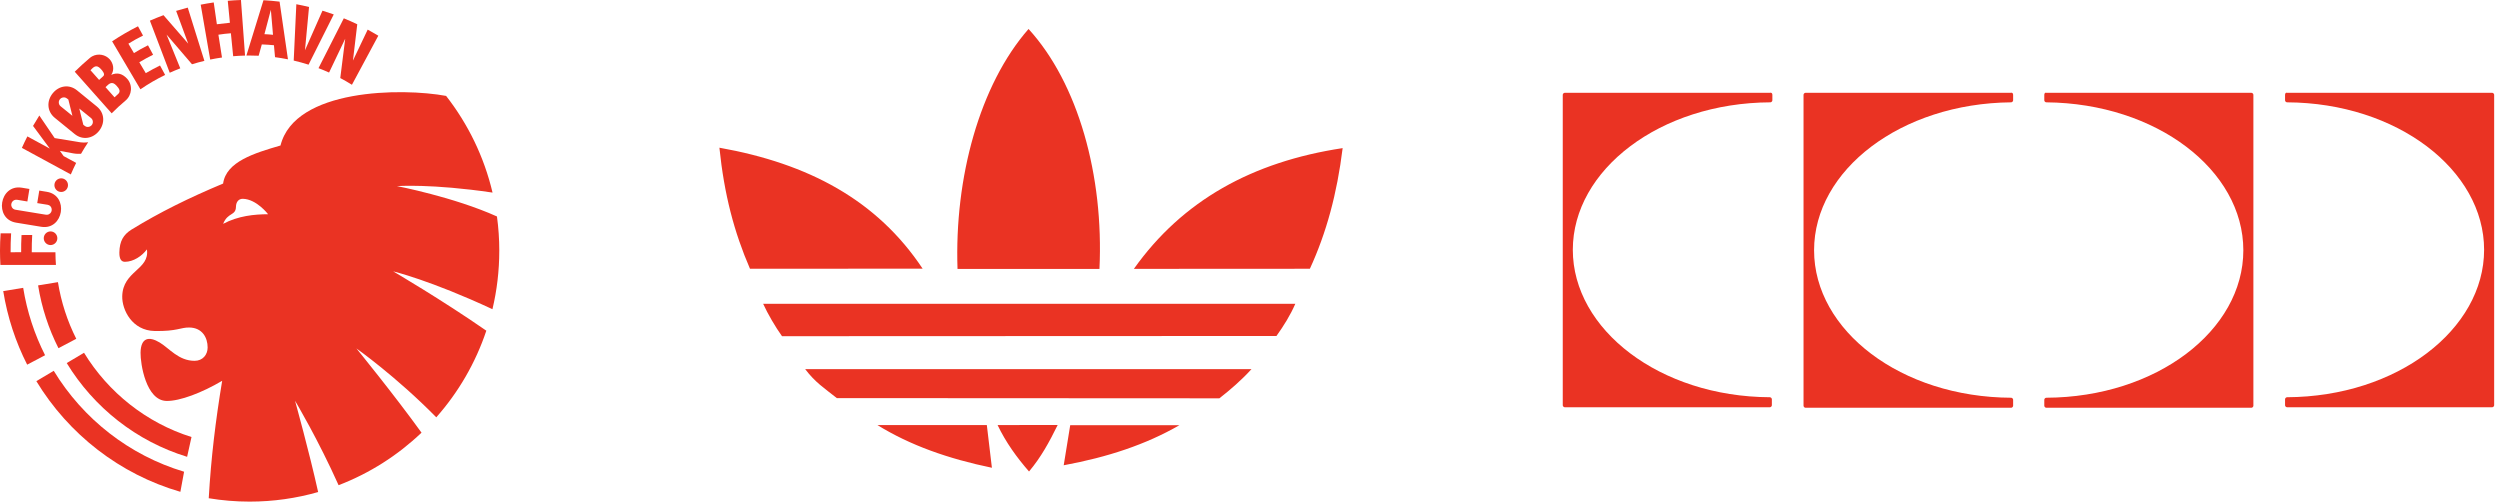<svg width="318" height="64" viewBox="0 0 318 64" fill="none" xmlns="http://www.w3.org/2000/svg">
<path d="M290.659 12.059V12.761C290.659 12.888 290.787 13.016 290.915 13.016C304.917 13.08 315.978 21.628 315.978 31.772C315.978 41.916 304.917 50.464 290.915 50.528C290.787 50.528 290.659 50.656 290.659 50.783V51.549C290.659 51.676 290.787 51.804 290.915 51.804H317.001C317.129 51.804 317.257 51.676 317.257 51.549V12.059C317.257 11.931 317.129 11.804 317.001 11.804H290.915C290.787 11.74 290.659 11.867 290.659 12.059Z" fill="#EA3323"/>
<path d="M225.445 12.059V12.761C225.445 12.888 225.317 13.016 225.189 13.016C211.123 13.08 200.062 21.628 200.062 31.772C200.062 41.916 211.123 50.464 225.125 50.528C225.253 50.528 225.381 50.656 225.381 50.783V51.549C225.381 51.676 225.253 51.804 225.125 51.804H199.039C198.911 51.804 198.783 51.676 198.783 51.549V12.059C198.783 11.931 198.911 11.804 199.039 11.804H225.125C225.317 11.74 225.445 11.867 225.445 12.059Z" fill="#EA3323"/>
<path d="M260.034 12.059V12.761C260.034 12.888 260.162 13.016 260.29 13.016C274.292 13.143 285.352 21.628 285.352 31.836C285.352 42.043 274.292 50.528 260.29 50.592C260.162 50.592 260.034 50.719 260.034 50.847V51.613C260.034 51.74 260.162 51.868 260.29 51.868H286.375C286.503 51.868 286.631 51.74 286.631 51.613V12.059C286.631 11.931 286.503 11.804 286.375 11.804H260.29C260.162 11.74 260.034 11.867 260.034 12.059Z" fill="#EA3323"/>
<path d="M256.07 12.059V12.761C256.07 12.888 255.942 13.016 255.814 13.016C241.812 13.143 230.751 21.628 230.751 31.836C230.751 42.043 241.812 50.528 255.814 50.592C255.942 50.592 256.07 50.719 256.07 50.847V51.613C256.07 51.74 255.942 51.868 255.814 51.868H229.664C229.536 51.868 229.409 51.74 229.409 51.613V12.059C229.409 11.931 229.536 11.804 229.664 11.804H255.75C255.942 11.74 256.07 11.867 256.07 12.059Z" fill="#EA3323"/>
<path d="M9.701 43.095C8.577 40.865 7.78 38.443 7.369 35.889L4.845 36.302C5.301 39.133 6.186 41.819 7.436 44.288L9.701 43.095Z" fill="#EA3323"/>
<path d="M10.689 44.871L8.488 46.182C11.934 51.836 17.362 56.137 23.801 58.107C23.982 57.264 24.167 56.425 24.359 55.591C18.617 53.783 13.778 49.926 10.688 44.872L10.689 44.871Z" fill="#EA3323"/>
<path d="M6.836 47.165L4.624 48.483C8.716 55.226 15.226 60.324 22.944 62.559C23.097 61.692 23.254 60.841 23.416 60.003C16.438 57.916 10.554 53.279 6.835 47.164L6.836 47.165Z" fill="#EA3323"/>
<path d="M2.949 36.613L0.411 37.028C0.945 40.346 1.986 43.493 3.456 46.385L5.734 45.185C4.391 42.534 3.438 39.652 2.949 36.613Z" fill="#EA3323"/>
<path d="M63.51 31.892C63.51 30.414 63.408 28.96 63.214 27.535C57.705 25.054 50.495 23.673 50.495 23.673C50.495 23.673 54.881 23.347 62.651 24.497C61.576 19.942 59.53 15.764 56.744 12.199C51.149 11.163 37.494 11.245 35.68 18.507C32.347 19.479 28.765 20.565 28.379 23.348C23.988 25.191 20.336 26.99 16.73 29.201C15.7 29.849 15.209 30.668 15.183 32.11C15.167 33.052 15.498 33.301 15.89 33.301C16.954 33.301 18.035 32.592 18.687 31.724C19.071 34.318 15.605 34.441 15.548 37.7C15.518 39.414 16.802 42.053 19.674 42.103C22.556 42.153 22.946 41.64 24.092 41.659C25.72 41.688 26.411 42.931 26.411 44.197C26.411 45.11 25.799 45.896 24.751 45.896C22.719 45.896 21.547 44.314 20.318 43.571C18.946 42.74 17.911 42.942 17.878 44.863C17.854 46.259 18.569 50.954 21.184 51C22.875 51.03 25.697 49.954 28.26 48.438C27.424 53.506 26.851 58.165 26.551 63.376C28.244 63.656 29.982 63.805 31.754 63.805C34.776 63.805 37.699 63.38 40.467 62.588C39.315 57.392 37.589 51.218 37.529 50.976C37.651 51.179 40.488 55.95 43.068 61.717C47.023 60.2 50.601 57.913 53.617 55.035C50.184 50.267 45.334 44.32 45.334 44.32C45.334 44.32 50.381 47.883 55.495 53.083C58.3 49.911 60.486 46.175 61.861 42.064C56.193 38.13 50.009 34.516 50.009 34.516C50.009 34.516 54.745 35.65 62.639 39.33C63.206 36.943 63.508 34.453 63.508 31.892H63.51ZM28.384 28.473C28.974 26.981 29.994 27.478 30.014 26.295C30.024 25.716 30.335 25.278 30.886 25.288C32.63 25.319 34.102 27.249 34.102 27.249C32.37 27.257 30.309 27.447 28.384 28.473Z" fill="#EA3323"/>
<path d="M7.785 22.683C7.308 22.683 6.921 23.071 6.921 23.551C6.921 24.03 7.308 24.419 7.785 24.419C8.262 24.419 8.649 24.03 8.649 23.551C8.649 23.071 8.262 22.683 7.785 22.683Z" fill="#EA3323"/>
<path d="M6.43 29.436C5.953 29.436 5.566 29.825 5.566 30.304C5.566 30.783 5.953 31.172 6.43 31.172C6.907 31.172 7.293 30.783 7.293 30.304C7.293 29.825 6.907 29.436 6.43 29.436Z" fill="#EA3323"/>
<path d="M9.969 18.062L6.951 17.564L5.001 14.694C4.725 15.128 4.458 15.57 4.202 16.017L6.337 18.902L3.482 17.351C3.478 17.359 3.473 17.366 3.469 17.374C3.229 17.846 3.001 18.324 2.784 18.809L9.008 22.189C9.218 21.69 9.445 21.2 9.687 20.72L8.093 19.855L7.618 19.192L9.32 19.509C9.665 19.573 10.056 19.581 10.307 19.562C10.592 19.061 10.896 18.571 11.215 18.092C10.844 18.152 10.386 18.143 9.97 18.062H9.969Z" fill="#EA3323"/>
<path d="M12.319 13.546L9.794 11.49C8.783 10.668 7.48 10.904 6.702 11.871C5.922 12.837 5.962 14.168 6.971 14.99L9.496 17.046C10.506 17.868 11.81 17.632 12.588 16.665C13.368 15.699 13.328 14.368 12.319 13.546ZM7.714 13.521C7.556 13.396 7.475 13.212 7.478 13.012C7.483 12.652 7.792 12.382 8.136 12.388C8.273 12.39 8.386 12.423 8.567 12.563L8.695 12.666L9.208 14.73L7.715 13.521H7.714ZM11.156 16.147C11.019 16.145 10.906 16.112 10.725 15.972L10.597 15.869L10.084 13.805L11.577 15.014C11.735 15.139 11.816 15.323 11.813 15.523C11.808 15.883 11.498 16.153 11.155 16.147H11.156Z" fill="#EA3323"/>
<path d="M5.972 24.401C5.972 24.401 5.409 24.31 4.996 24.241L4.736 25.835C5.24 25.917 5.709 25.993 6.054 26.047C6.657 26.14 6.771 26.958 6.247 27.24C6.127 27.306 6.012 27.335 5.786 27.303L5.623 27.277L1.961 26.676C1.762 26.646 1.601 26.526 1.505 26.352C1.257 25.869 1.663 25.301 2.229 25.42C2.558 25.475 3.002 25.55 3.482 25.629L3.741 24.035C3.328 23.967 2.765 23.875 2.765 23.875C-0.071 23.419 -0.79 27.847 2.043 28.321L5.249 28.848C8.086 29.303 8.805 24.875 5.972 24.401Z" fill="#EA3323"/>
<path d="M16.162 10.004C15.607 9.406 14.948 9.161 14.15 9.523C14.592 8.869 14.408 8.05 13.957 7.545C13.424 6.951 12.496 6.752 11.729 7.164C11.613 7.226 11.508 7.305 11.407 7.389C10.751 7.941 10.118 8.52 9.507 9.122L14.204 14.416C14.763 13.849 15.348 13.31 15.959 12.8C16.8 12.101 16.905 10.807 16.161 10.003L16.162 10.004ZM13.12 9.702C12.939 9.854 12.775 10.003 12.606 10.167L11.507 8.929C11.866 8.579 12.214 8.114 12.803 8.75C13.093 9.062 13.407 9.459 13.12 9.702ZM14.983 11.997C14.766 12.182 14.568 12.379 14.568 12.379L13.423 11.088C13.891 10.618 14.246 10.28 14.806 10.883C15.153 11.257 15.418 11.638 14.984 11.998L14.983 11.997Z" fill="#EA3323"/>
<path d="M21.005 9.53L20.355 8.33C19.707 8.649 19.158 8.946 18.542 9.305L17.72 7.918C18.271 7.591 18.884 7.25 19.474 6.96L18.825 5.761C18.195 6.068 17.619 6.402 17.037 6.753L16.332 5.556C16.984 5.154 17.508 4.864 18.193 4.524L17.553 3.344C16.416 3.916 15.317 4.555 14.262 5.257L17.861 11.36C18.86 10.676 19.91 10.064 21.006 9.53H21.005Z" fill="#EA3323"/>
<path d="M22.932 8.694L21.186 4.397L24.422 8.174C24.94 8.013 25.466 7.869 25.998 7.741L23.882 0.967C23.385 1.095 22.892 1.234 22.403 1.386L23.941 5.549L20.795 1.931C20.211 2.147 19.635 2.382 19.067 2.63L21.59 9.254C22.029 9.055 22.478 8.869 22.931 8.694H22.932Z" fill="#EA3323"/>
<path d="M28.237 7.314L27.781 4.414C28.186 4.347 28.966 4.252 29.369 4.23L29.659 7.151C30.159 7.11 30.662 7.081 31.17 7.069L30.649 0C30.086 0.019 29.526 0.053 28.972 0.102L29.243 2.896C28.719 2.943 27.895 3.038 27.586 3.084L27.186 0.31C26.63 0.391 26.078 0.485 25.53 0.595L26.737 7.576C27.232 7.474 27.733 7.387 28.239 7.315L28.237 7.314Z" fill="#EA3323"/>
<path d="M32.901 7.089L33.302 5.65C33.723 5.66 34.433 5.712 34.846 5.753L34.984 7.273C35.538 7.346 36.086 7.437 36.627 7.546L35.562 0.208C34.885 0.127 34.202 0.066 33.513 0.029L31.341 7.068C31.479 7.066 31.616 7.063 31.755 7.063C32.14 7.063 32.521 7.072 32.901 7.09V7.089ZM34.454 1.246L34.726 4.426C34.444 4.396 33.841 4.348 33.635 4.347L34.455 1.246H34.454Z" fill="#EA3323"/>
<path d="M42.452 1.836C41.979 1.666 41.501 1.507 41.019 1.359L38.792 6.396L39.31 0.889C38.776 0.758 38.238 0.641 37.694 0.538L37.36 7.704C38 7.854 38.629 8.028 39.248 8.226L42.452 1.837V1.836Z" fill="#EA3323"/>
<path d="M41.858 9.227L43.911 4.926L43.283 9.928C43.788 10.196 44.283 10.481 44.766 10.783L48.122 4.54C47.678 4.271 47.227 4.014 46.771 3.766L44.895 7.704L45.443 3.088C44.882 2.818 44.311 2.566 43.732 2.329L40.513 8.67C40.968 8.843 41.416 9.029 41.857 9.228L41.858 9.227Z" fill="#EA3323"/>
<path d="M4.04 32.087C4.037 31.289 4.051 30.699 4.096 29.893L2.739 29.897C2.694 30.584 2.688 31.396 2.691 32.081L1.35 32.086C1.341 31.56 1.368 30.292 1.414 29.678L0.078 29.683C0.028 30.413 0 31.149 0 31.892C0 32.5 0.018 33.103 0.052 33.702H7.115C7.077 33.167 7.055 32.628 7.051 32.084L4.04 32.087Z" fill="#EA3323"/>
<path fill-rule="evenodd" clip-rule="evenodd" d="M125.525 54.069H111.611C115.767 56.645 120.633 58.354 126.17 59.5L125.525 54.069ZM136.132 54.083L135.304 59.182C140.863 58.158 145.768 56.545 150.024 54.083H136.136H136.132ZM134.538 54.056L126.893 54.069C127.964 56.301 129.332 58.18 130.892 59.975C132.429 58.145 133.453 56.253 134.538 54.056ZM155.107 50.666L106.445 50.639C104.824 49.345 103.727 48.674 102.42 46.956H159.189C157.921 48.347 156.471 49.602 155.103 50.666H155.107ZM162.36 42.737L99.471 42.764C98.63 41.591 97.667 39.944 97.071 38.641H164.765C164.129 40.105 163.275 41.461 162.365 42.737H162.36ZM117.357 34.173L95.398 34.186C93.385 29.536 92.118 24.741 91.508 18.788C102.825 20.801 111.555 25.447 117.357 34.173ZM139.852 34.208H121.796C121.395 22.584 124.614 10.786 130.831 3.686C137.147 10.602 140.414 22.349 139.852 34.208ZM166.616 34.186L144.23 34.199C150.411 25.5 159.289 20.583 170.785 18.84C170.066 24.659 168.724 29.601 166.616 34.186Z" fill="#EA3323"/>
</svg>

